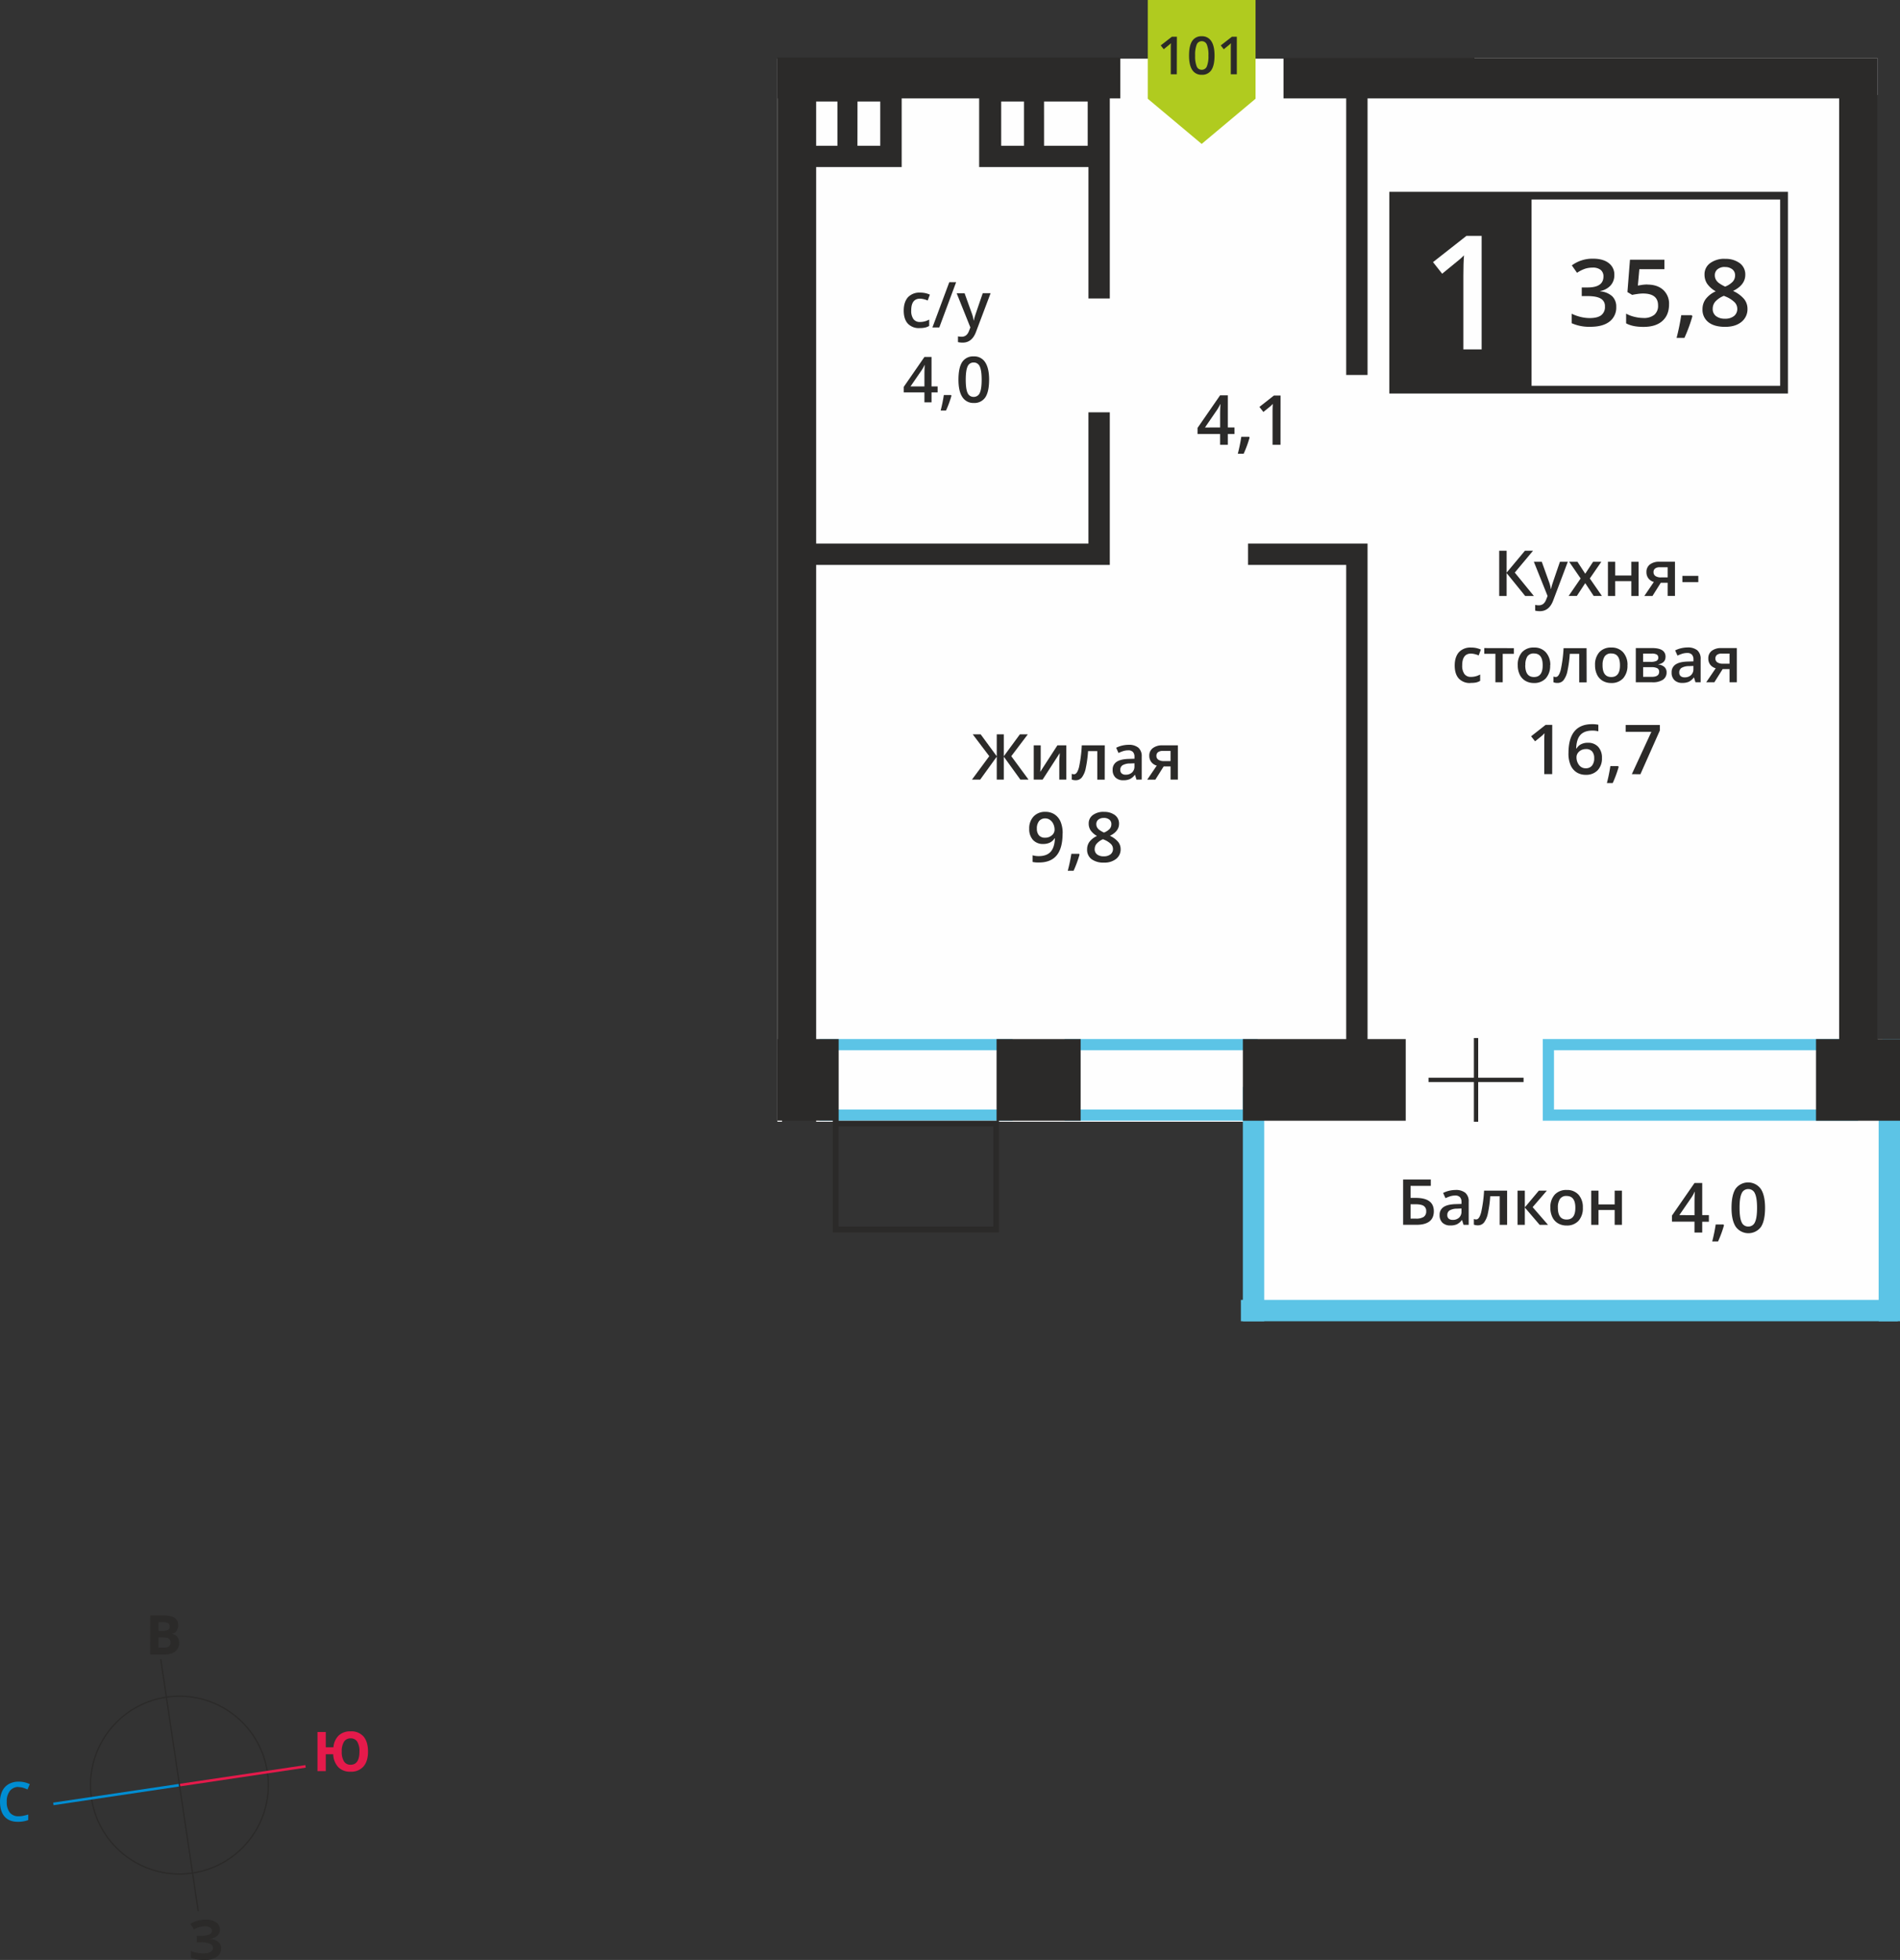 <svg xmlns="http://www.w3.org/2000/svg" viewBox="0 0 1024 1056.33"><rect x="0" y="0" width="1024" height="1056.33" fill="#333333" stroke="none"/><title>7b_3s_5f_#101</title><polygon points="439.85 31.62 1004.19 31.62 1004.19 593 1018.25 593 1018.25 706.35 677.79 706.35 677.79 604.57 439.85 604.57 439.85 31.62" style="fill:#fefefe;fill-rule:evenodd"/><rect x="418.97" y="31.62" width="2.52" height="572.95" style="fill:#fefefe"/><path d="M349.38-515.51H132.24v-19.94H349.38ZM361.59,37.84h-12V-6.7h12Z" transform="translate(662.41 566.72)" style="fill:#fefefe;fill-rule:evenodd"/><path d="M-122.7-.71h-92v32h92Zm-98-6h104.05v44H-220.71Z" transform="translate(662.41 566.72)" style="fill:#5cc4e6;fill-rule:evenodd"/><path d="M9.34-.71h-92v32h92Zm-98-6H15.38v44H-88.67Z" transform="translate(662.41 566.72)" style="fill:#5cc4e6;fill-rule:evenodd"/><polygon points="1014.5 560.02 1024 560.02 1024 566.02 1020.54 566.02 1020.54 598.02 1024 598.02 1024 604.02 1014.5 604.02 1014.5 560.02" style="fill:#5cc4e6;fill-rule:evenodd"/><path d="M332.92-.71H175.11v32H332.92Zm-163.85-6H339v44H169.07Z" transform="translate(662.41 566.72)" style="fill:#5cc4e6;fill-rule:evenodd"/><rect x="668.78" y="700.59" width="354.05" height="11.51" style="fill:#5cc4e6"/><rect x="669.84" y="585.88" width="11.51" height="126.22" style="fill:#5cc4e6"/><rect x="1012.49" y="585.88" width="11.51" height="126.22" style="fill:#5cc4e6"/><path d="M-210.48,40.38v54h83.4v-54ZM-200.26-512H-188v23.84h-12.29Zm100.53,0h23.53v23.84H-99.72Zm-23.09,0h12.29v23.84h-12.29Zm-100,0v23.84h11.74V-512ZM74.63-6.7V-273.75H10.23v11.51H63.12V-6.7H7.43v44H95.21v-44Zm-318.07,0h.1v-507h-.1v-22H-58.62v22h-5.67v107.84H-75.79V-476.7h-58.91v-37h-41.75v37H-222.8v202.95h147V-344.5h11.51v82.25H-222.8V-6.7h12.39v44h85.1v-44H-80v44H-124v60.2h-89.6V37.29h-29.85ZM349.34-535.45V-6.7h12.25v44H316.32v-44H328.8v-507H74.63v149.07H63.12V-513.68H29.33v-21.77Z" transform="translate(662.41 566.72)" style="fill:#2b2a29;fill-rule:evenodd"/><path d="M199.1,75v7.41h8.71V75h3.93V93.41h-3.93v-8H199.1v8h-3.93V75Zm-21.9,9.18q0,6.39,4.73,6.38t4.69-6.38q0-6.32-4.72-6.32a4,4,0,0,0-3.59,1.63A8.29,8.29,0,0,0,177.2,84.15Zm13.46,0a10.07,10.07,0,0,1-2.32,7.06,8.35,8.35,0,0,1-6.47,2.54,8.87,8.87,0,0,1-4.58-1.17,7.69,7.69,0,0,1-3.06-3.36,11.4,11.4,0,0,1-1.07-5.07,10,10,0,0,1,2.31-7A8.39,8.39,0,0,1,182,74.63a8.16,8.16,0,0,1,6.36,2.58A10,10,0,0,1,190.66,84.15ZM166.94,75h4.31l-7.65,8.88,8.3,9.55h-4.51l-8-9.35v9.35h-3.93V75h3.93v9ZM149.85,93.41h-4V78h-5.1a63.73,63.73,0,0,1-1.27,9.27,12,12,0,0,1-2.07,4.87,4.12,4.12,0,0,1-3.32,1.54,5.57,5.57,0,0,1-2.16-.37V90.27a3.55,3.55,0,0,0,1.24.23c1.14,0,2-1.28,2.69-3.83A72.1,72.1,0,0,0,137.43,75h12.42Zm-29.34-2.66a4.87,4.87,0,0,0,3.44-1.2,4.33,4.33,0,0,0,1.3-3.35V84.6l-2.37.1a8.06,8.06,0,0,0-4,.93,2.8,2.8,0,0,0-1.27,2.53,2.46,2.46,0,0,0,.74,1.91A3.17,3.17,0,0,0,120.51,90.74Zm5.85,2.66-.79-2.56h-.13a7.53,7.53,0,0,1-2.69,2.29,8.55,8.55,0,0,1-3.48.61A5.88,5.88,0,0,1,115,92.28a5.47,5.47,0,0,1-1.53-4.15,4.87,4.87,0,0,1,2.12-4.3q2.12-1.45,6.47-1.58l3.2-.1v-1a3.75,3.75,0,0,0-.83-2.65,3.38,3.38,0,0,0-2.57-.88,8.83,8.83,0,0,0-2.72.42,21,21,0,0,0-2.51,1l-1.27-2.8a13.59,13.59,0,0,1,3.29-1.2,15.11,15.11,0,0,1,3.37-.41,8,8,0,0,1,5.32,1.54,6,6,0,0,1,1.8,4.82V93.41ZM97.81,90.06h2.88a7.4,7.4,0,0,0,4.21-.94,3.45,3.45,0,0,0,1.34-3,3.22,3.22,0,0,0-1.35-2.91q-1.34-.9-4.69-.89H97.81Zm12.54-4q0,7.34-9.43,7.34H93.8V69h14.92v3.41H97.81v6.49h2.9Q110.34,78.93,110.34,86.07Z" transform="translate(662.41 566.72)" style="fill:#2b2a29"/><path d="M275.12,84.23q0,5.44,1.12,7.77a3.73,3.73,0,0,0,3.58,2.33A3.77,3.77,0,0,0,283.41,92q1.14-2.36,1.14-7.73t-1.14-7.74a3.77,3.77,0,0,0-3.59-2.39,3.73,3.73,0,0,0-3.58,2.35q-1.13,2.35-1.12,7.78m13.74,0q0,6.94-2.23,10.3a8.42,8.42,0,0,1-13.55-.11q-2.29-3.47-2.29-10.19,0-7,2.23-10.37a8.42,8.42,0,0,1,13.55.16Q288.86,77.51,288.86,84.23Zm-22.13,9.39a61.33,61.33,0,0,1-3.2,8.71h-3.14a89.83,89.83,0,0,0,1.87-9.13h4.2Zm-15.89-5.44V81.49c0-2.38.06-4.32.18-5.84h-.14a20.73,20.73,0,0,1-1.6,2.91l-6.61,9.61Zm7.75,3.54H255v5.81h-4.17V91.71H238.69V88.43l12.16-17.57H255V88.17h3.59Z" transform="translate(662.41 566.72)" style="fill:#2b2a29"/><path d="M262.1-211.85a2.38,2.38,0,0,0,1.08,2.13,5.17,5.17,0,0,0,2.89.71h3.65v-5.46h-4.27a4,4,0,0,0-2.47.68,2.33,2.33,0,0,0-.87,1.95M261.53-199h-4.38l5.13-7.55a5.53,5.53,0,0,1-2.94-1.91,5.41,5.41,0,0,1-1.06-3.41,4.92,4.92,0,0,1,1.87-4.09,8,8,0,0,1,5.1-1.47h8.4V-199h-3.93v-7.1H266Zm-16-2.66a4.84,4.84,0,0,0,3.43-1.19,4.34,4.34,0,0,0,1.29-3.35v-1.61l-2.37.1a8,8,0,0,0-4,.93,2.81,2.81,0,0,0-1.26,2.53,2.47,2.47,0,0,0,.73,1.91A3.16,3.16,0,0,0,245.55-201.67Zm5.83,2.66-.79-2.56h-.13a7.51,7.51,0,0,1-2.69,2.29,8.51,8.51,0,0,1-3.47.61,5.85,5.85,0,0,1-4.24-1.47,5.48,5.48,0,0,1-1.53-4.15,4.87,4.87,0,0,1,2.12-4.3q2.12-1.45,6.45-1.58l3.19-.1v-1a3.76,3.76,0,0,0-.83-2.65,3.36,3.36,0,0,0-2.56-.88,8.79,8.79,0,0,0-2.71.42,21,21,0,0,0-2.5,1l-1.26-2.8a13.54,13.54,0,0,1,3.28-1.19,15,15,0,0,1,3.36-.41,8,8,0,0,1,5.31,1.54,6,6,0,0,1,1.79,4.82V-199Zm-20.07-13.38a1.7,1.7,0,0,0-.86-1.6,5.28,5.28,0,0,0-2.55-.49h-4.75V-210h4.17a7,7,0,0,0,3-.51A1.88,1.88,0,0,0,231.31-212.39Zm.48,7.7a2,2,0,0,0-1-1.9,6.79,6.79,0,0,0-3.1-.56h-4.52v5.22h4.61Q231.79-201.91,231.79-204.68Zm3.44-8q0,3.27-3.82,4v.13a5.45,5.45,0,0,1,3.27,1.35,3.8,3.8,0,0,1,1.13,2.85,4.62,4.62,0,0,1-2,4A10,10,0,0,1,228-199h-8.8v-18.44H228Q235.23-217.45,235.23-212.73Zm-33.93,4.47q0,6.39,4.72,6.38t4.67-6.38q0-6.32-4.7-6.32a4,4,0,0,0-3.58,1.63A8.31,8.31,0,0,0,201.3-208.26Zm13.42,0a10.09,10.09,0,0,1-2.32,7.06,8.32,8.32,0,0,1-6.45,2.54,8.82,8.82,0,0,1-4.57-1.17,7.68,7.68,0,0,1-3.06-3.36,11.43,11.43,0,0,1-1.06-5.07,10,10,0,0,1,2.3-7,8.35,8.35,0,0,1,6.49-2.52,8.13,8.13,0,0,1,6.34,2.58A10,10,0,0,1,214.73-208.26Zm-22,9.25h-4v-15.36h-5.08a64,64,0,0,1-1.26,9.27,12,12,0,0,1-2.07,4.87,4.1,4.1,0,0,1-3.31,1.54,5.54,5.54,0,0,1-2.15-.37v-3.07a3.53,3.53,0,0,0,1.23.23c1.14,0,2-1.27,2.68-3.82a72.2,72.2,0,0,0,1.53-11.71h12.39Zm-33.08-9.25q0,6.39,4.72,6.38t4.67-6.38q0-6.32-4.7-6.32a4,4,0,0,0-3.58,1.63A8.31,8.31,0,0,0,159.69-208.26Zm13.42,0a10.09,10.09,0,0,1-2.32,7.06,8.32,8.32,0,0,1-6.45,2.54,8.82,8.82,0,0,1-4.57-1.17,7.68,7.68,0,0,1-3.06-3.36,11.42,11.42,0,0,1-1.06-5.07,10,10,0,0,1,2.3-7,8.35,8.35,0,0,1,6.49-2.52,8.13,8.13,0,0,1,6.34,2.58A10,10,0,0,1,173.12-208.26Zm-19.57-9.18v3.07h-6V-199h-3.94v-15.36h-6v-3.07Zm-23.34,18.78a8.05,8.05,0,0,1-6.36-2.45q-2.18-2.44-2.17-7t2.28-7.16a8.43,8.43,0,0,1,6.57-2.5,12.32,12.32,0,0,1,5.25,1.09l-1.18,3.16a11.89,11.89,0,0,0-4.1-1q-4.78,0-4.78,6.35a7.62,7.62,0,0,0,1.19,4.66,4.12,4.12,0,0,0,3.49,1.56,10,10,0,0,0,5-1.3v3.43a7.62,7.62,0,0,1-2.24.89A13.54,13.54,0,0,1,130.21-198.67ZM244.31-253v-3.35h8.58V-253Zm-15.55-5.36a2.38,2.38,0,0,0,1.08,2.13,5.17,5.17,0,0,0,2.89.71h3.65V-261H232.1a4,4,0,0,0-2.48.68A2.33,2.33,0,0,0,228.75-258.35Zm-.57,12.84H223.8l5.13-7.55A5.53,5.53,0,0,1,226-255a5.41,5.41,0,0,1-1.06-3.41,4.93,4.93,0,0,1,1.87-4.09,8,8,0,0,1,5.1-1.47h8.4v18.44h-3.93v-7.1h-3.72ZM208.1-263.95v7.41h8.68v-7.41h3.92v18.44h-3.92v-8H208.1v8h-3.92v-18.44Zm-18.63,9-6.19-9h4.47l4.2,6.45,4.24-6.45h4.43l-6.2,9,6.52,9.42h-4.44l-4.55-6.9-4.53,6.9H183Zm-25.21-9h4.27l3.75,10.45a19.87,19.87,0,0,1,1.13,4.2h.13a17.72,17.72,0,0,1,.55-2.22q.4-1.31,4.23-12.43h4.23l-7.88,20.88q-2.15,5.75-7.17,5.75a11.36,11.36,0,0,1-2.53-.28v-3.09a9.3,9.3,0,0,0,2,.2q2.83,0,4-3.28l.68-1.74Zm0,18.44h-4.68l-10-12.35v12.35h-4v-24.38h4v11.81l9.86-11.81h4.37l-9.83,11.77Z" transform="translate(662.41 566.72)" style="fill:#2b2a29"/><path d="M217.07-149.49l10.52-22.8H213.76V-176h18.39v3l-10.47,23.57Zm-7.11-3.9a61.4,61.4,0,0,1-3.2,8.71h-3.14a89.83,89.83,0,0,0,1.87-9.13h4.2Zm-17.77.74a4.18,4.18,0,0,0,3.4-1.42,6.13,6.13,0,0,0,1.19-4.05,5.38,5.38,0,0,0-1.12-3.61A4.18,4.18,0,0,0,192.3-163a5.6,5.6,0,0,0-2.55.59,4.75,4.75,0,0,0-1.84,1.62,3.81,3.81,0,0,0-.67,2.1,6.75,6.75,0,0,0,1.39,4.32A4.35,4.35,0,0,0,192.19-152.65Zm-9.27-8.16q0-15.61,12.71-15.61a15.8,15.8,0,0,1,3.38.31v3.55a11.52,11.52,0,0,0-3.2-.4q-4.27,0-6.42,2.29t-2.33,7.36h.22a5.89,5.89,0,0,1,2.4-2.28,7.72,7.72,0,0,1,3.64-.81,7.22,7.22,0,0,1,5.64,2.22,8.59,8.59,0,0,1,2,6,9.15,9.15,0,0,1-2.34,6.62,8.43,8.43,0,0,1-6.38,2.43,8.91,8.91,0,0,1-5-1.37,8.78,8.78,0,0,1-3.25-4A15.89,15.89,0,0,1,182.91-160.81Zm-8.78,11.32h-4.28v-17.17q0-3.07.15-4.87c-.28.28-.62.61-1,1s-1.76,1.47-4.09,3.35l-2.14-2.71,7.82-6.15h3.56Z" transform="translate(662.41 566.72)" style="fill:#2b2a29"/><rect x="750.86" y="105.46" width="210.67" height="104.55" style="fill:#fefefe"/><path d="M297-459.18H90.53v100.39H297ZM88.45-463.34H301.2v108.71H86.37V-463.34Z" transform="translate(662.41 566.72)" style="fill:#2b2a29"/><path d="M267.21-422.83a6,6,0,0,0-3.93,1.21,4,4,0,0,0-1.49,3.28,4.73,4.73,0,0,0,.54,2.27,5.87,5.87,0,0,0,1.56,1.82,18.61,18.61,0,0,0,3.47,2,11.47,11.47,0,0,0,4.14-2.72,5,5,0,0,0,1.21-3.33,4,4,0,0,0-1.5-3.28,6.16,6.16,0,0,0-4-1.21m-6.56,22.49a4.74,4.74,0,0,0,1.77,3.94,7.59,7.59,0,0,0,4.84,1.41,7.41,7.41,0,0,0,4.89-1.46,4.84,4.84,0,0,0,1.74-3.94,5,5,0,0,0-1.61-3.62,15.12,15.12,0,0,0-4.88-3l-.71-.32a12.57,12.57,0,0,0-4.64,3.12A5.92,5.92,0,0,0,260.65-400.34Zm6.61-26.89a12.62,12.62,0,0,1,8,2.33,7.52,7.52,0,0,1,2.95,6.22q0,5.49-6.59,8.73a17,17,0,0,1,6,4.42,8.37,8.37,0,0,1,1.77,5.18,8.69,8.69,0,0,1-3.25,7.08q-3.25,2.66-8.79,2.67-5.81,0-9-2.49a8.44,8.44,0,0,1-3.2-7.06,9.08,9.08,0,0,1,1.67-5.36,13.91,13.91,0,0,1,5.47-4.24,13.76,13.76,0,0,1-4.66-4.12,8.8,8.8,0,0,1-1.39-4.87,7.34,7.34,0,0,1,3-6.18A12.84,12.84,0,0,1,267.26-427.23Zm-17.56,30.9a82.35,82.35,0,0,1-4.3,11.69h-4.22a120.88,120.88,0,0,0,2.51-12.25h5.64Zm-24.28-17.05q5.4,0,8.55,2.86a10,10,0,0,1,3.15,7.8q0,5.71-3.57,8.92t-10.17,3.22c-4,0-7.12-.64-9.4-1.93v-5.21a17.24,17.24,0,0,0,4.54,1.73,20.58,20.58,0,0,0,4.77.61,8.84,8.84,0,0,0,5.91-1.73,6.29,6.29,0,0,0,2-5.07q0-6.39-8.16-6.39a20.77,20.77,0,0,0-2.83.23q-1.69.22-2.95.52l-2.57-1.52,1.37-17.44h18.55v5.1h-13.5l-.8,8.83,2.08-.34A20.51,20.51,0,0,1,225.42-413.39Zm-17.79-5.19a8.25,8.25,0,0,1-2,5.65,10,10,0,0,1-5.57,3v.19a10.78,10.78,0,0,1,6.45,2.67,7.66,7.66,0,0,1,2.15,5.68,9.43,9.43,0,0,1-3.64,7.95q-3.64,2.8-10.35,2.8a23.23,23.23,0,0,1-10-1.93v-5.11a22.9,22.9,0,0,0,4.81,1.73,20.89,20.89,0,0,0,4.89.61q4.15,0,6.2-1.54a5.55,5.55,0,0,0,2-4.76,4.53,4.53,0,0,0-2.27-4.21q-2.27-1.34-7.13-1.34h-3.1v-4.65h3.15q8.55,0,8.55-5.91a4.38,4.38,0,0,0-1.49-3.55,6.74,6.74,0,0,0-4.4-1.24,13.32,13.32,0,0,0-3.91.57,18.47,18.47,0,0,0-4.44,2.23l-2.81-4a18.7,18.7,0,0,1,11.4-3.61q5.4,0,8.43,2.32A7.61,7.61,0,0,1,207.63-418.58Z" transform="translate(662.41 566.72)" style="fill:#2b2a29"/><rect x="750.86" y="105.46" width="74.32" height="104.54" style="fill:#2b2a29"/><rect x="750.86" y="105.46" width="74.32" height="104.54" style="fill:none;stroke:#2b2a29;stroke-miterlimit:22.926;stroke-width:0.5px"/><path d="M136.11-378.4h-9.84v-39.5q0-7.07.34-11.21c-.64.66-1.43,1.4-2.37,2.21s-4.06,3.37-9.4,7.7l-4.93-6.24,18-14.14h8.2Z" transform="translate(662.41 566.72)" style="fill:#fefefe"/><path d="M-141.93-362.06q0,5,1,7.12a3.42,3.42,0,0,0,3.28,2.13,3.46,3.46,0,0,0,3.3-2.17q1-2.17,1-7.08t-1-7.1a3.45,3.45,0,0,0-3.3-2.19,3.42,3.42,0,0,0-3.28,2.15q-1,2.15-1,7.14m12.59,0q0,6.36-2,9.44a7,7,0,0,1-6.24,3.08,6.93,6.93,0,0,1-6.17-3.19q-2.1-3.18-2.1-9.34,0-6.45,2-9.51a7,7,0,0,1,6.23-3.06,6.93,6.93,0,0,1,6.19,3.2Q-129.33-368.22-129.33-362.06Zm-20.28,8.6a56.23,56.23,0,0,1-2.94,8h-2.88a82.37,82.37,0,0,0,1.71-8.36h3.85Zm-14.57-5v-6.12c0-2.18.06-4,.16-5.36h-.13a18.94,18.94,0,0,1-1.47,2.67l-6.06,8.81Zm7.11,3.24h-3.29v5.33h-3.82v-5.33h-11.14v-3l11.14-16.11h3.82v15.88h3.29Z" transform="translate(662.41 566.72)" style="fill:#2b2a29"/><path d="M-146.82-408.68h4.27l3.75,10.45a19.9,19.9,0,0,1,1.13,4.2h.13a17.75,17.75,0,0,1,.55-2.23q.4-1.31,4.23-12.43h4.23l-7.88,20.88q-2.15,5.74-7.17,5.75a11.34,11.34,0,0,1-2.53-.28v-3.09a9.32,9.32,0,0,0,2,.2q2.84,0,4-3.28l.68-1.74Zm-.29-5.94-9.07,24.38h-3.7l9.08-24.38Zm-19.71,24.72a8.05,8.05,0,0,1-6.36-2.45q-2.18-2.44-2.17-7t2.28-7.16a8.43,8.43,0,0,1,6.57-2.5,12.32,12.32,0,0,1,5.25,1.09l-1.18,3.16a11.89,11.89,0,0,0-4.1-1q-4.78,0-4.78,6.35a7.61,7.61,0,0,0,1.19,4.66,4.12,4.12,0,0,0,3.49,1.56,10,10,0,0,0,5-1.3v3.43a7.62,7.62,0,0,1-2.24.89A13.53,13.53,0,0,1-166.82-389.9Z" transform="translate(662.41 566.72)" style="fill:#2b2a29"/><path d="M27.71-327H23.43v-17.17q0-3.07.15-4.87c-.28.29-.62.61-1,1s-1.76,1.47-4.09,3.35l-2.14-2.71,7.82-6.15h3.56Zm-16.65-3.9a61.35,61.35,0,0,1-3.2,8.71H4.71a89.75,89.75,0,0,0,1.87-9.13h4.2Zm-15.89-5.44V-343c0-2.38.06-4.32.18-5.84H-4.8a20.71,20.71,0,0,1-1.6,2.91L-13-336.31Zm7.75,3.54H-.67V-327H-4.84v-5.81H-17v-3.28l12.16-17.57H-.67v17.32H2.92Z" transform="translate(662.41 566.72)" style="fill:#2b2a29"/><path d="M-39.16-159.37a2.38,2.38,0,0,0,1.08,2.13,5.16,5.16,0,0,0,2.89.71h3.65V-162h-4.27a4,4,0,0,0-2.48.68,2.33,2.33,0,0,0-.87,1.95m-.57,12.84h-4.38l5.13-7.55A5.53,5.53,0,0,1-41.91-156,5.41,5.41,0,0,1-43-159.4a4.93,4.93,0,0,1,1.87-4.09A8,8,0,0,1-36-165h8.4v18.44h-3.93v-7.1h-3.72Zm-16-2.66a4.85,4.85,0,0,0,3.43-1.19A4.34,4.34,0,0,0-51-153.73v-1.61l-2.37.1a8,8,0,0,0-4,.93,2.81,2.81,0,0,0-1.26,2.53,2.46,2.46,0,0,0,.73,1.91A3.16,3.16,0,0,0-55.71-149.19Zm5.83,2.66-.79-2.56h-.13a7.51,7.51,0,0,1-2.69,2.29,8.51,8.51,0,0,1-3.47.61,5.85,5.85,0,0,1-4.24-1.47,5.49,5.49,0,0,1-1.53-4.15,4.88,4.88,0,0,1,2.12-4.3q2.12-1.45,6.45-1.58l3.19-.1v-1a3.76,3.76,0,0,0-.83-2.65,3.36,3.36,0,0,0-2.56-.88,8.78,8.78,0,0,0-2.71.42,21,21,0,0,0-2.5,1l-1.26-2.8a13.53,13.53,0,0,1,3.28-1.19,15,15,0,0,1,3.36-.41,8,8,0,0,1,5.31,1.54A6,6,0,0,1-47.08-159v12.42Zm-17.13,0h-4v-15.36H-76a64,64,0,0,1-1.26,9.27,12,12,0,0,1-2.07,4.87,4.1,4.1,0,0,1-3.31,1.54,5.54,5.54,0,0,1-2.15-.37v-3.07a3.53,3.53,0,0,0,1.23.23c1.14,0,2-1.27,2.68-3.82A72.21,72.21,0,0,0-79.39-165H-67ZM-101.52-165v9.45c0,1.1-.09,2.72-.27,4.85L-92.53-165h4.79v18.44h-3.77v-9.29c0-.51,0-1.34.1-2.48s.11-2,.15-2.5l-9.22,14.27h-4.79V-165Zm-27.72,5.83-8.91-11.77h4.27l8.67,11.81v-11.81h3.79v11.81l8.67-11.81h4.27l-8.9,11.77,9.28,12.61h-4.4l-8.92-12.35v12.35h-3.79v-12.35l-8.92,12.35h-4.43Z" transform="translate(662.41 566.72)" style="fill:#2b2a29"/><path d="M-67.52-125.89a4.49,4.49,0,0,0-2.93.9,3,3,0,0,0-1.11,2.45,3.53,3.53,0,0,0,.4,1.7A4.39,4.39,0,0,0-70-119.5,13.92,13.92,0,0,0-67.42-118a8.55,8.55,0,0,0,3.08-2,3.71,3.71,0,0,0,.9-2.48A3,3,0,0,0-64.55-125a4.59,4.59,0,0,0-3-.9m-4.89,16.76a3.53,3.53,0,0,0,1.32,2.94,5.65,5.65,0,0,0,3.61,1,5.52,5.52,0,0,0,3.64-1.09,3.61,3.61,0,0,0,1.3-2.94,3.75,3.75,0,0,0-1.2-2.69,11.25,11.25,0,0,0-3.64-2.26l-.53-.24A9.37,9.37,0,0,0-71.37-112,4.42,4.42,0,0,0-72.42-109.13Zm4.93-20a9.4,9.4,0,0,1,6,1.74,5.6,5.6,0,0,1,2.2,4.64q0,4.09-4.91,6.51a12.66,12.66,0,0,1,4.45,3.3,6.24,6.24,0,0,1,1.32,3.86,6.47,6.47,0,0,1-2.42,5.28,10,10,0,0,1-6.55,2,10.71,10.71,0,0,1-6.71-1.86A6.29,6.29,0,0,1-76.51-109a6.77,6.77,0,0,1,1.25-4,10.37,10.37,0,0,1,4.08-3.16,10.25,10.25,0,0,1-3.47-3.07,6.56,6.56,0,0,1-1-3.63,5.47,5.47,0,0,1,2.27-4.61A9.56,9.56,0,0,1-67.49-129.17Zm-13.09,23a61.33,61.33,0,0,1-3.2,8.71h-3.14A89.85,89.85,0,0,0-85-106.56h4.2ZM-99-125.63a4.15,4.15,0,0,0-3.41,1.45,6.26,6.26,0,0,0-1.18,4.07,5.36,5.36,0,0,0,1.1,3.58,4.13,4.13,0,0,0,3.34,1.3,5.33,5.33,0,0,0,3.64-1.29,3.91,3.91,0,0,0,1.47-3,7.41,7.41,0,0,0-.63-3,5.45,5.45,0,0,0-1.76-2.23A4.28,4.28,0,0,0-99-125.63Zm9.27,8.16q0,7.86-3.17,11.73t-9.53,3.87a14.67,14.67,0,0,1-3.48-.29v-3.59a12,12,0,0,0,3.26.45q4.33,0,6.46-2.33t2.33-7.32H-94a6.4,6.4,0,0,1-2.6,2.37,8.16,8.16,0,0,1-3.56.73,7.16,7.16,0,0,1-5.55-2.2,8.57,8.57,0,0,1-2-6,9.22,9.22,0,0,1,2.34-6.62A8.36,8.36,0,0,1-99-129.17a8.79,8.79,0,0,1,4.95,1.38,8.86,8.86,0,0,1,3.26,4A15.7,15.7,0,0,1-89.7-117.47Z" transform="translate(662.41 566.72)" style="fill:#2b2a29"/><polygon points="676.67 53.24 676.65 53.24 662.15 65.4 647.63 77.57 633.12 65.4 618.61 53.24 618.6 53.24 618.6 53.23 618.6 0 676.67 0 676.67 53.23 676.67 53.24" style="fill:#b0cb1f;fill-rule:evenodd"/><path d="M4.17-526.68H.92v-13.06c0-1.56,0-2.8.11-3.71-.21.22-.47.46-.78.73s-1.34,1.11-3.11,2.55l-1.63-2.06,6-4.68H4.17ZM-18.29-536.8a14.66,14.66,0,0,0,.85,5.91,2.84,2.84,0,0,0,2.72,1.77,2.87,2.87,0,0,0,2.73-1.8,14.57,14.57,0,0,0,.86-5.88,14.7,14.7,0,0,0-.86-5.89,2.87,2.87,0,0,0-2.73-1.82,2.84,2.84,0,0,0-2.72,1.79A14.77,14.77,0,0,0-18.29-536.8Zm10.45,0q0,5.28-1.7,7.83a5.79,5.79,0,0,1-5.18,2.56A5.75,5.75,0,0,1-19.84-529q-1.74-2.64-1.74-7.75,0-5.36,1.7-7.89a5.78,5.78,0,0,1,5.17-2.54,5.75,5.75,0,0,1,5.13,2.66Q-7.84-541.91-7.84-536.79Zm-20.34,10.11h-3.25v-13.06c0-1.56,0-2.8.11-3.71-.21.22-.47.46-.78.73s-1.34,1.11-3.11,2.55l-1.63-2.06,6-4.68h2.71Z" transform="translate(662.41 566.72)" style="fill:#2b2a29"/><polygon points="769.9 580.86 794.35 580.86 794.35 559.46 796.67 559.46 796.67 580.86 821.12 580.86 821.12 583.18 796.67 583.18 796.67 604.58 794.35 604.58 794.35 583.18 769.9 583.18 769.9 580.86" style="fill:#2b2a29"/><circle cx="-565.68" cy="395.4" r="47.92" transform="translate(598.05 487.77) rotate(-8.46)" style="fill:none;stroke:#2b2a29;stroke-miterlimit:22.926;stroke-width:0.702px"/><line x1="28.77" y1="972.23" x2="96.72" y2="962.12" style="fill:none;stroke:#008dd2;stroke-miterlimit:22.926;stroke-width:1.404px"/><line x1="164.68" y1="952.01" x2="96.72" y2="962.12" style="fill:none;stroke:#e51a4b;stroke-miterlimit:22.926;stroke-width:1.403px"/><line x1="106.84" y1="1030.07" x2="96.73" y2="962.12" style="fill:none;stroke:#2b2a29;stroke-miterlimit:22.926;stroke-width:0.702px"/><line x1="86.62" y1="894.17" x2="96.73" y2="962.12" style="fill:none;stroke:#2b2a29;stroke-miterlimit:22.926;stroke-width:0.702px"/><path d="M-652.4,396.38a5.68,5.68,0,0,0-4.67,2.11,9,9,0,0,0-1.7,5.81,9.06,9.06,0,0,0,1.64,5.87,5.78,5.78,0,0,0,4.73,2,12.54,12.54,0,0,0,2.6-.27c.84-.18,1.71-.41,2.61-.68v3a15.82,15.82,0,0,1-5.62.94q-4.64,0-7.11-2.8t-2.48-8a13,13,0,0,1,1.2-5.75,8.57,8.57,0,0,1,3.49-3.78,10.52,10.52,0,0,1,5.35-1.31,13.32,13.32,0,0,1,6,1.35l-1.24,2.87a17.71,17.71,0,0,0-2.26-.89,8.11,8.11,0,0,0-2.51-.38" transform="translate(662.41 566.72)" style="fill:#008dd2"/><path d="M-478.22,377.29a9.54,9.54,0,0,0,1.21,5.32,4,4,0,0,0,3.53,1.8q4.78,0,4.79-7.11a9.72,9.72,0,0,0-1.19-5.32,4,4,0,0,0-3.54-1.8A4.05,4.05,0,0,0-477,372a9.54,9.54,0,0,0-1.22,5.32m14.15,0q0,5.2-2.43,8a8.69,8.69,0,0,1-7,2.83,8.84,8.84,0,0,1-6.56-2.4,10.78,10.78,0,0,1-2.77-7h-4v9.1h-4.47V366.77h4.47V375h4.12a10,10,0,0,1,2.86-6.38,9,9,0,0,1,6.41-2.21,8.64,8.64,0,0,1,7,2.83Q-464.07,372.1-464.07,377.29Z" transform="translate(662.41 566.72)" style="fill:#e51a4b"/><path d="M-577,315.79v5.49h2.91a4.3,4.3,0,0,0,2.73-.71,2.59,2.59,0,0,0,.88-2.16q0-2.62-3.75-2.62Zm0-3.54h2.6a4.77,4.77,0,0,0,2.63-.56,2.11,2.11,0,0,0,.81-1.87,1.87,1.87,0,0,0-.89-1.74,5.73,5.73,0,0,0-2.81-.53H-577Zm-4.47-8.36h6.56q4.49,0,6.51,1.27a4.44,4.44,0,0,1,2,4.07,5.11,5.11,0,0,1-.89,3.1,3.54,3.54,0,0,1-2.36,1.46v.14a4.65,4.65,0,0,1,2.89,1.67,5.41,5.41,0,0,1,.89,3.26,5.37,5.37,0,0,1-2.09,4.5,9,9,0,0,1-5.66,1.61h-7.89Z" transform="translate(662.41 566.72)" style="fill:#2b2a29"/><path d="M-543.85,473.17a4.36,4.36,0,0,1-1.44,3.36,7.13,7.13,0,0,1-3.91,1.69v.08a8,8,0,0,1,4.45,1.6,4.26,4.26,0,0,1,1.55,3.42,5.35,5.35,0,0,1-2.36,4.6,11,11,0,0,1-6.53,1.69,20.1,20.1,0,0,1-7.45-1.14v-3.76a13.59,13.59,0,0,0,3.18,1,17.27,17.27,0,0,0,3.41.37q5.32,0,5.32-3.1a2.37,2.37,0,0,0-1.71-2.15,13.2,13.2,0,0,0-5.05-.75h-2v-3.48h1.78a13.68,13.68,0,0,0,4.87-.63,2.17,2.17,0,0,0,1.53-2.11,2,2,0,0,0-1-1.73,5.23,5.23,0,0,0-2.88-.64,10.73,10.73,0,0,0-5.74,1.72l-1.95-3a13.25,13.25,0,0,1,3.82-1.75,16.93,16.93,0,0,1,4.48-.56,9.42,9.42,0,0,1,5.5,1.44,4.43,4.43,0,0,1,2.05,3.79" transform="translate(662.41 566.72)" style="fill:#2b2a29"/></svg>